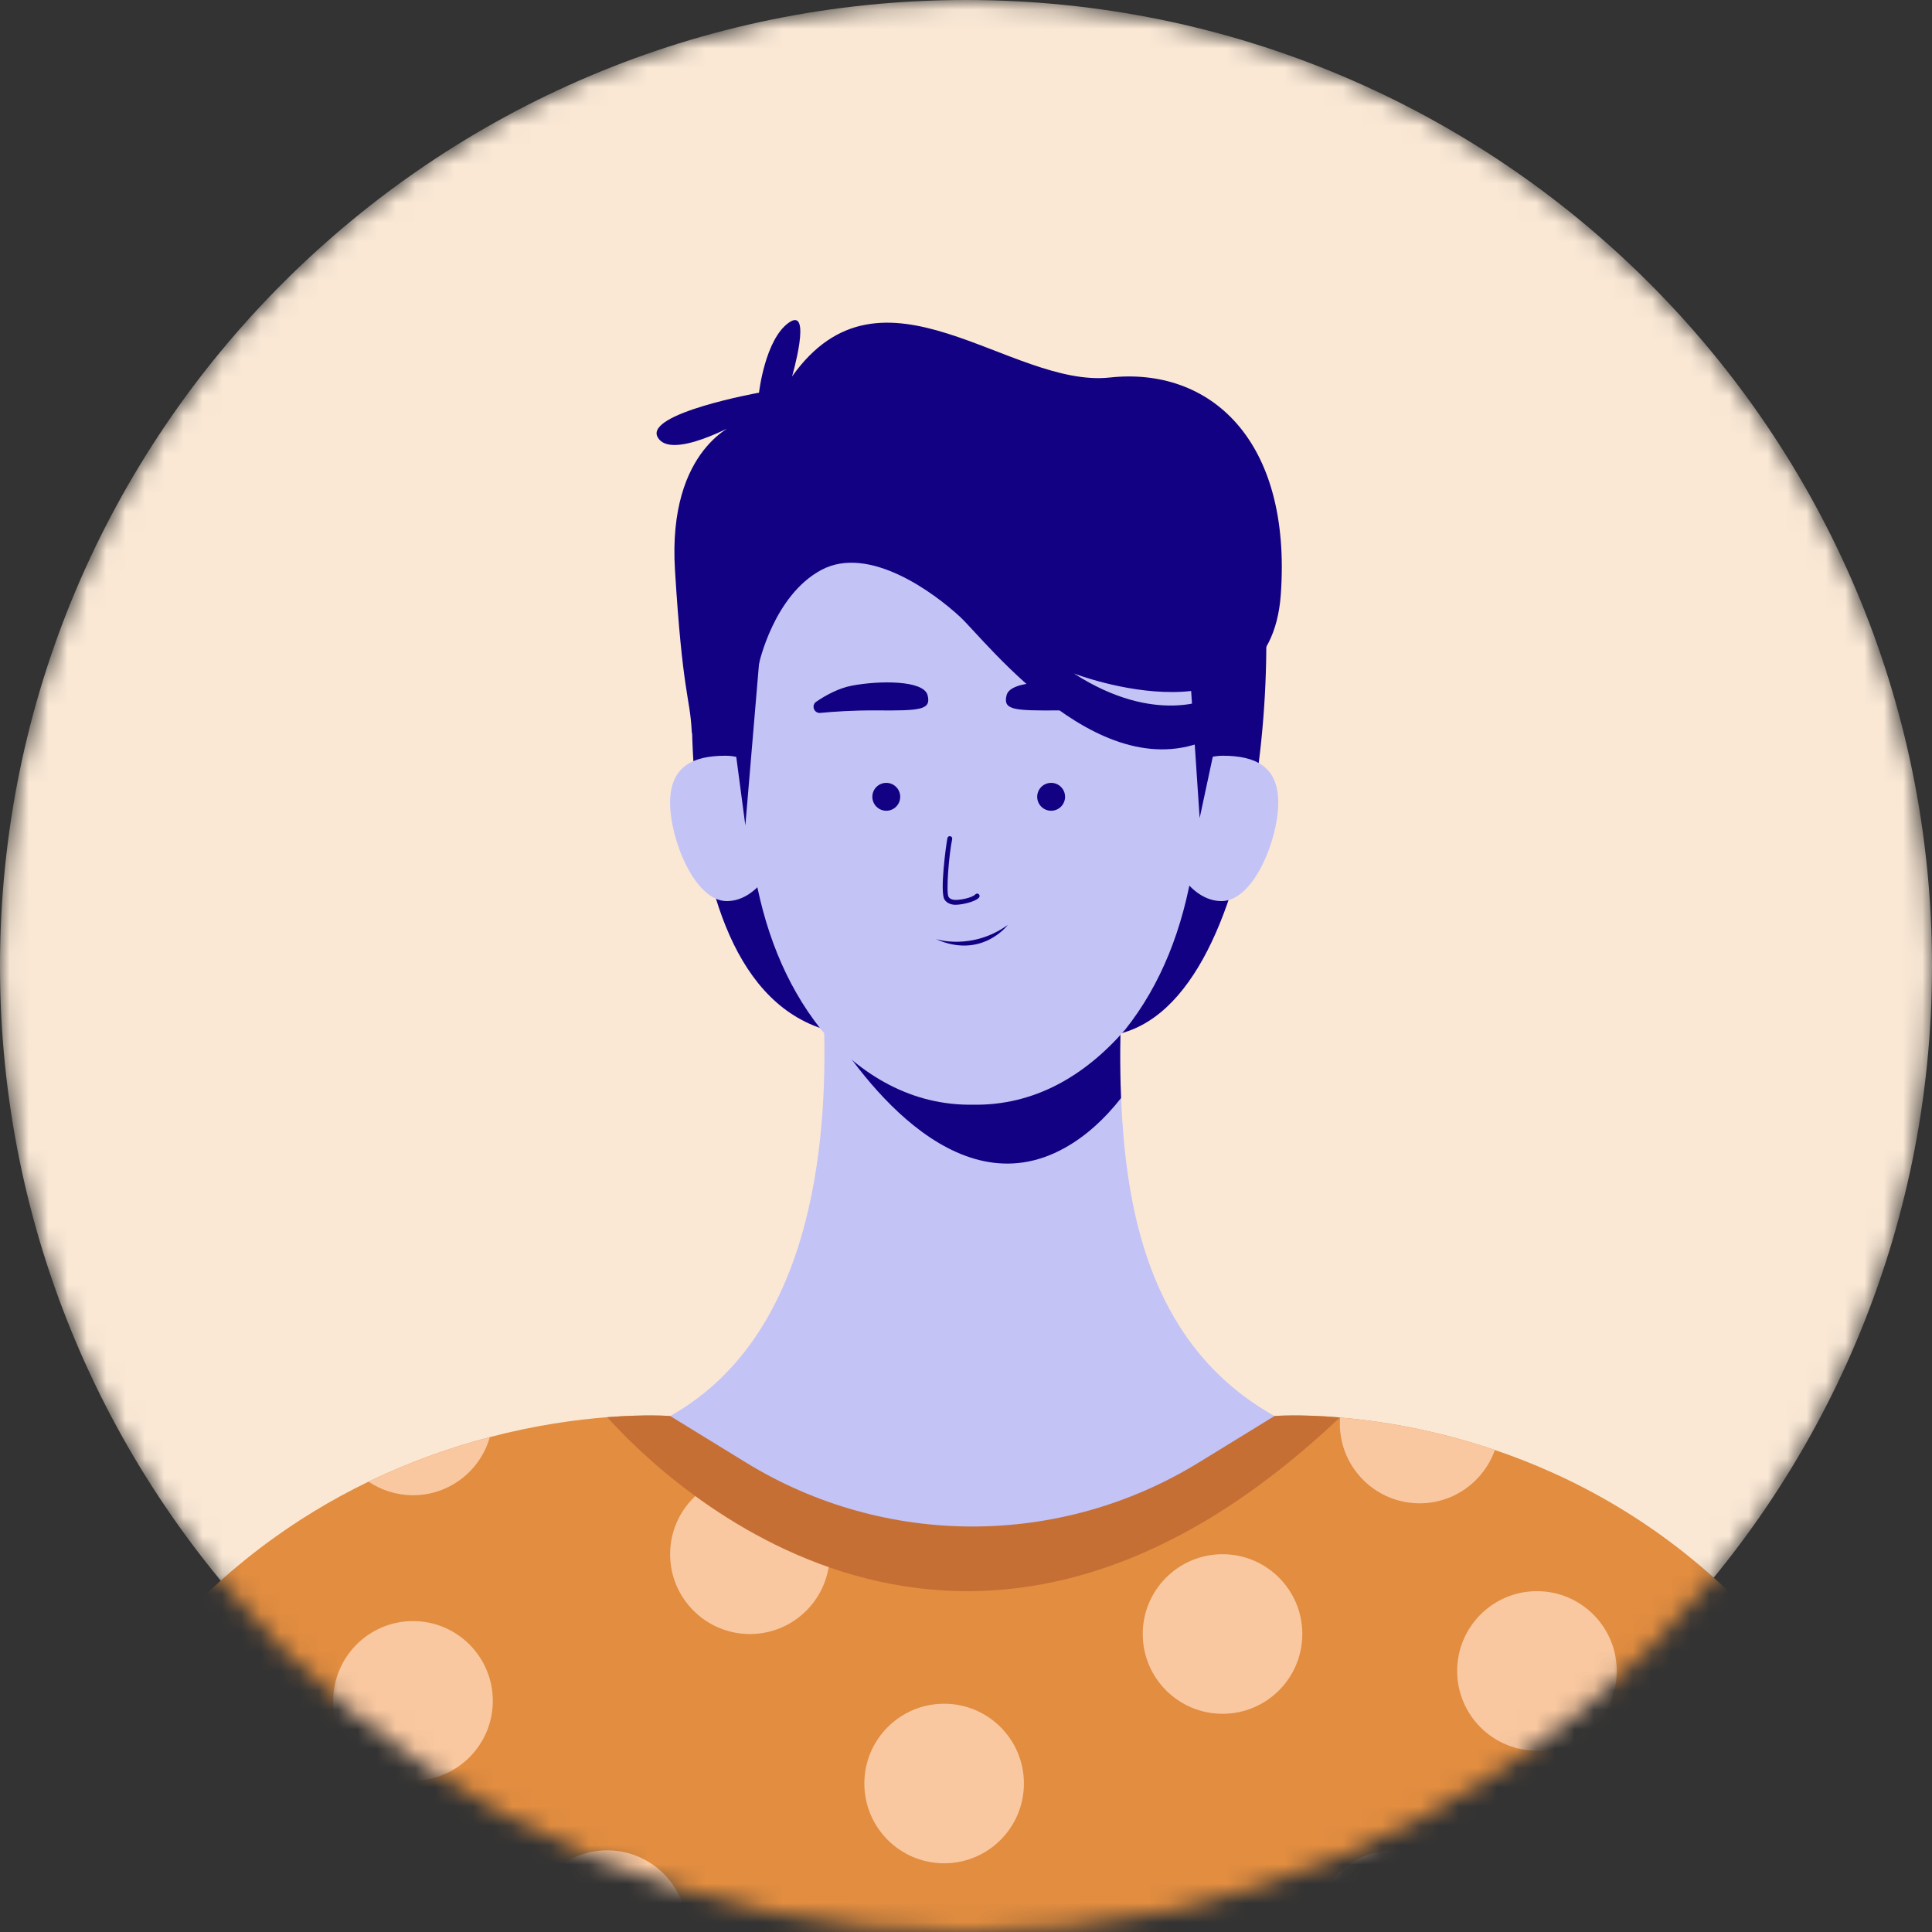 <svg width="100" height="100" viewBox="0 0 100 100" fill="none" xmlns="http://www.w3.org/2000/svg">
    <rect x="0" y="0" width="100" height="100" fill="#333333" stroke="none"/>
    <mask id="mask0_8326_5468" style="mask-type:luminance" maskUnits="userSpaceOnUse" x="0" y="0" width="100" height="100">
        <path d="M50 100C77.614 100 100 77.614 100 50C100 22.386 77.614 0 50 0C22.386 0 0 22.386 0 50C0 77.614 22.386 100 50 100Z" fill="white"/>
    </mask>
    <g mask="url(#mask0_8326_5468)">
        <path d="M50 100C77.614 100 100 77.614 100 50C100 22.386 77.614 -0 50 -0C22.386 -0 0 22.386 0 50C0 77.614 22.386 100 50 100Z" fill="#FAE8D5"/>
        <path d="M101.114 145.818H-1.135C-2.012 140.067 -2.551 134.772 -2.8 129.895C-2.931 127.347 -2.984 124.911 -2.962 122.587C-2.923 118.326 -2.641 114.433 -2.152 110.874C-1.752 107.956 -1.214 105.262 -0.564 102.778C3.392 87.716 11.582 80.314 19.074 76.69C21.268 75.63 23.403 74.893 25.353 74.384C27.724 73.763 29.825 73.478 31.43 73.354C33.453 73.196 34.687 73.293 34.687 73.293L49.99 73.263L65.966 73.293C65.966 73.293 67.254 73.19 69.349 73.367C69.355 73.367 69.357 73.367 69.363 73.368C71.413 73.542 74.233 73.983 77.374 75.051C81.383 76.41 85.918 78.791 90.041 82.93C90.041 82.93 90.041 82.932 90.043 82.934C91.895 84.79 93.661 87.001 95.263 89.631C96.437 91.557 97.521 93.71 98.483 96.114C100.013 99.938 101.233 104.403 102.014 109.607C102.382 112.07 102.652 114.701 102.81 117.508C103.253 125.443 102.792 134.796 101.114 145.819V145.818Z" fill="#E28D40"/>
        <path d="M21.378 92.167C23.659 92.167 25.508 90.318 25.508 88.037C25.508 85.756 23.659 83.907 21.378 83.907C19.097 83.907 17.248 85.756 17.248 88.037C17.248 90.318 19.097 92.167 21.378 92.167Z" fill="#F9C8A0"/>
        <path d="M31.431 104.033C33.712 104.033 35.56 102.184 35.56 99.903C35.56 97.623 33.712 95.774 31.431 95.774C29.15 95.774 27.301 97.623 27.301 99.903C27.301 102.184 29.15 104.033 31.431 104.033Z" fill="#F9C8A0"/>
        <path d="M79.552 90.617C81.833 90.617 83.682 88.768 83.682 86.487C83.682 84.207 81.833 82.358 79.552 82.358C77.271 82.358 75.422 84.207 75.422 86.487C75.422 88.768 77.271 90.617 79.552 90.617Z" fill="#F9C8A0"/>
        <path d="M75.979 101.484C76.852 99.377 75.851 96.961 73.744 96.088C71.637 95.215 69.221 96.216 68.348 98.323C67.475 100.43 68.476 102.846 70.583 103.719C72.69 104.592 75.106 103.591 75.979 101.484Z" fill="#F9C8A0"/>
        <path d="M38.815 84.578C41.096 84.578 42.945 82.729 42.945 80.448C42.945 78.167 41.096 76.318 38.815 76.318C36.535 76.318 34.685 78.167 34.685 80.448C34.685 82.729 36.535 84.578 38.815 84.578Z" fill="#F9C8A0"/>
        <path d="M25.353 74.384C24.865 76.12 23.271 77.393 21.379 77.393C20.525 77.393 19.733 77.133 19.074 76.69C21.269 75.63 23.404 74.893 25.353 74.384Z" fill="#F9C8A0"/>
        <path d="M48.868 96.444C51.149 96.444 52.998 94.595 52.998 92.314C52.998 90.033 51.149 88.184 48.868 88.184C46.587 88.184 44.738 90.033 44.738 92.314C44.738 94.595 46.587 96.444 48.868 96.444Z" fill="#F9C8A0"/>
        <path d="M63.278 88.706C65.559 88.706 67.408 86.857 67.408 84.576C67.408 82.295 65.559 80.446 63.278 80.446C60.997 80.446 59.148 82.295 59.148 84.576C59.148 86.857 60.997 88.706 63.278 88.706Z" fill="#F9C8A0"/>
        <path d="M77.374 75.051C76.81 76.658 75.279 77.811 73.478 77.811C71.198 77.811 69.35 75.962 69.35 73.683C69.35 73.577 69.354 73.473 69.363 73.37C71.413 73.544 74.233 73.984 77.374 75.052V75.051Z" fill="#F9C8A0"/>
        <path d="M9.239 102.014C11.52 102.014 13.369 100.165 13.369 97.884C13.369 95.603 11.52 93.754 9.239 93.754C6.958 93.754 5.109 95.603 5.109 97.884C5.109 100.165 6.958 102.014 9.239 102.014Z" fill="#F9C8A0"/>
        <path d="M98.484 96.112C97.739 97.184 96.498 97.884 95.091 97.884C92.811 97.884 90.963 96.036 90.963 93.755C90.963 91.475 92.811 89.627 95.091 89.627C95.149 89.627 95.207 89.628 95.263 89.631C96.436 91.557 97.52 93.71 98.483 96.114L98.484 96.112Z" fill="#F9C8A0"/>
        <path d="M69.349 73.367C49.884 91.812 34.441 76.707 31.43 73.354C33.453 73.196 34.687 73.293 34.687 73.293L49.99 73.263L65.966 73.293C65.966 73.293 67.254 73.19 69.349 73.367Z" fill="#C66F34"/>
        <path d="M65.967 73.293L62.033 75.708C54.852 80.113 45.805 80.113 38.624 75.708L34.69 73.293C42.506 68.913 42.825 57.95 42.64 52.676C42.594 51.362 42.517 50.569 42.517 50.569H58.141C58.141 50.569 57.886 53.212 58.029 56.836C58.282 63.171 59.758 69.814 65.969 73.293H65.967Z" fill="#C3C3F6"/>
        <path d="M58.025 56.836C57.194 57.895 56.235 58.785 55.128 59.406C49.319 62.666 44.243 55.35 42.637 52.676C42.591 51.362 42.514 50.569 42.514 50.569H58.138C58.138 50.569 57.882 53.212 58.025 56.836Z" fill="#120283"/>
        <path d="M58.309 23.275C58.309 23.275 62.349 21.76 64.51 25.8C66.672 29.84 65.925 52.144 57.604 53.574L49.34 39.116L58.307 23.275H58.309Z" fill="#120283"/>
        <path d="M36.362 27.877C36.362 27.877 33.037 50.096 42.542 53.24L49.139 24.455L36.364 27.878L36.362 27.877Z" fill="#120283"/>
        <path d="M34.684 41.549C34.684 39.647 35.895 39.117 37.553 39.117C39.21 39.117 40.553 40.659 40.553 42.56C40.553 44.462 39.275 46.641 37.618 46.641C35.962 46.641 34.684 43.45 34.684 41.549Z" fill="#C3C3F6"/>
        <path d="M37.801 42.572C37.801 42.572 37.384 40.881 35.807 41.245C35.807 41.245 36.976 41.638 36.567 42.807C36.157 43.976 36.976 44.678 36.976 44.678C36.976 44.678 36.472 42.507 37.801 42.572Z" fill="#C3C3F6"/>
        <path d="M66.163 41.549C66.163 39.647 64.951 39.117 63.293 39.117C61.635 39.117 60.293 40.659 60.293 42.56C60.293 44.462 61.571 46.641 63.228 46.641C64.885 46.641 66.163 43.45 66.163 41.549Z" fill="#C3C3F6"/>
        <path d="M58.222 53.312C56.148 55.695 53.521 57.23 50.371 57.179C47.223 57.23 44.593 55.695 42.519 53.312C42.508 53.297 42.498 53.282 42.483 53.268C38.767 48.571 38.009 41.729 39.016 33.583C39.74 27.723 45.265 25.452 48.334 24.636C49.671 24.28 51.072 24.28 52.409 24.636C55.476 25.452 61.002 27.723 61.727 33.583C62.738 41.755 61.974 48.615 58.224 53.312H58.222Z" fill="#C3C3F6"/>
        <path d="M54.407 41.964C54.805 41.964 55.128 41.641 55.128 41.242C55.128 40.844 54.805 40.521 54.407 40.521C54.008 40.521 53.685 40.844 53.685 41.242C53.685 41.641 54.008 41.964 54.407 41.964Z" fill="#120283"/>
        <path d="M45.874 41.964C46.272 41.964 46.595 41.641 46.595 41.242C46.595 40.844 46.272 40.521 45.874 40.521C45.475 40.521 45.152 40.844 45.152 41.242C45.152 41.641 45.475 41.964 45.874 41.964Z" fill="#120283"/>
        <path d="M57.862 36.319C58.136 36.503 57.982 36.932 57.653 36.9C56.933 36.831 55.917 36.763 54.761 36.771C52.486 36.786 51.899 36.756 52.102 35.98C52.305 35.204 54.588 35.219 56.012 35.488C56.696 35.616 57.359 35.977 57.863 36.319H57.862Z" fill="#120283"/>
        <path d="M42.251 36.319C41.977 36.503 42.13 36.932 42.46 36.9C43.18 36.831 44.196 36.763 45.352 36.771C47.627 36.786 48.214 36.756 48.011 35.98C47.807 35.204 45.524 35.219 44.1 35.488C43.417 35.616 42.754 35.977 42.25 36.319H42.251Z" fill="#120283"/>
        <path d="M48.432 48.604C48.432 48.604 50.284 49.221 52.163 47.875C52.163 47.875 50.816 49.671 48.432 48.604Z" fill="#120283"/>
        <path d="M49.465 46.832C49.435 46.832 49.406 46.832 49.378 46.828C49.157 46.808 48.988 46.716 48.887 46.559C48.636 46.17 48.97 43.701 49.039 43.378C49.054 43.31 49.121 43.266 49.189 43.282C49.257 43.297 49.3 43.363 49.285 43.432C49.122 44.19 48.956 46.202 49.098 46.423C49.17 46.535 49.302 46.569 49.399 46.577C49.655 46.599 50.315 46.477 50.486 46.291C50.534 46.241 50.613 46.238 50.664 46.285C50.715 46.332 50.717 46.412 50.671 46.463C50.463 46.686 49.779 46.831 49.464 46.831L49.465 46.832Z" fill="#120283"/>
        <path d="M61.301 30.505L62.094 42.345L62.948 38.353C62.948 38.353 65.491 33.049 61.301 30.504V30.505Z" fill="#120283"/>
        <path d="M39.697 29.499L38.579 42.724L38.05 38.732C38.05 38.732 35.507 33.428 39.697 29.498V29.499Z" fill="#120283"/>
        <path d="M39.286 34.356C39.286 34.356 40.047 30.819 42.513 29.5C44.979 28.181 48.346 30.681 49.693 31.928C51.039 33.175 57.267 41.337 63.103 37.986L62.711 36.113C62.711 36.113 59.85 37.608 55.585 34.859C55.585 34.859 65.726 38.786 66.295 30.762C66.864 22.738 62.609 18.979 57.443 19.54C52.276 20.1 45.654 12.922 40.997 19.485C40.997 19.485 42.063 15.827 40.828 16.701C39.594 17.575 39.286 20.325 39.286 20.325C39.286 20.325 33.365 21.392 34.038 22.626C34.711 23.86 38.19 21.896 38.19 21.896C38.19 21.896 34.544 23.132 34.936 29.499C35.328 35.868 35.701 36.042 35.799 37.775C35.897 39.508 39.286 34.354 39.286 34.354V34.356Z" fill="#120283"/>
        <path d="M63.047 42.572C63.047 42.572 63.463 40.881 65.041 41.245C65.041 41.245 63.871 41.638 64.281 42.807C64.69 43.975 63.871 44.678 63.871 44.678C63.871 44.678 64.376 42.507 63.047 42.572Z" fill="#C3C3F6"/>
        <path d="M83.945 145.818H80.954L75.156 99.903L83.945 145.818Z" fill="#C66F34"/>
        <path d="M23.65 99.903L17.852 145.818H14.861L23.65 99.903Z" fill="#C66F34"/>
        <path d="M101.115 145.818H95.707C105.459 107.115 90.227 83.214 90.045 82.933C91.897 84.789 93.664 87 95.266 89.63C96.439 91.555 97.523 93.709 98.485 96.112C100.015 99.937 101.235 104.401 102.016 109.606C102.384 112.068 102.654 114.699 102.812 117.507C103.255 125.441 102.795 134.794 101.116 145.818H101.115Z" fill="#120283"/>
    </g>
</svg>
